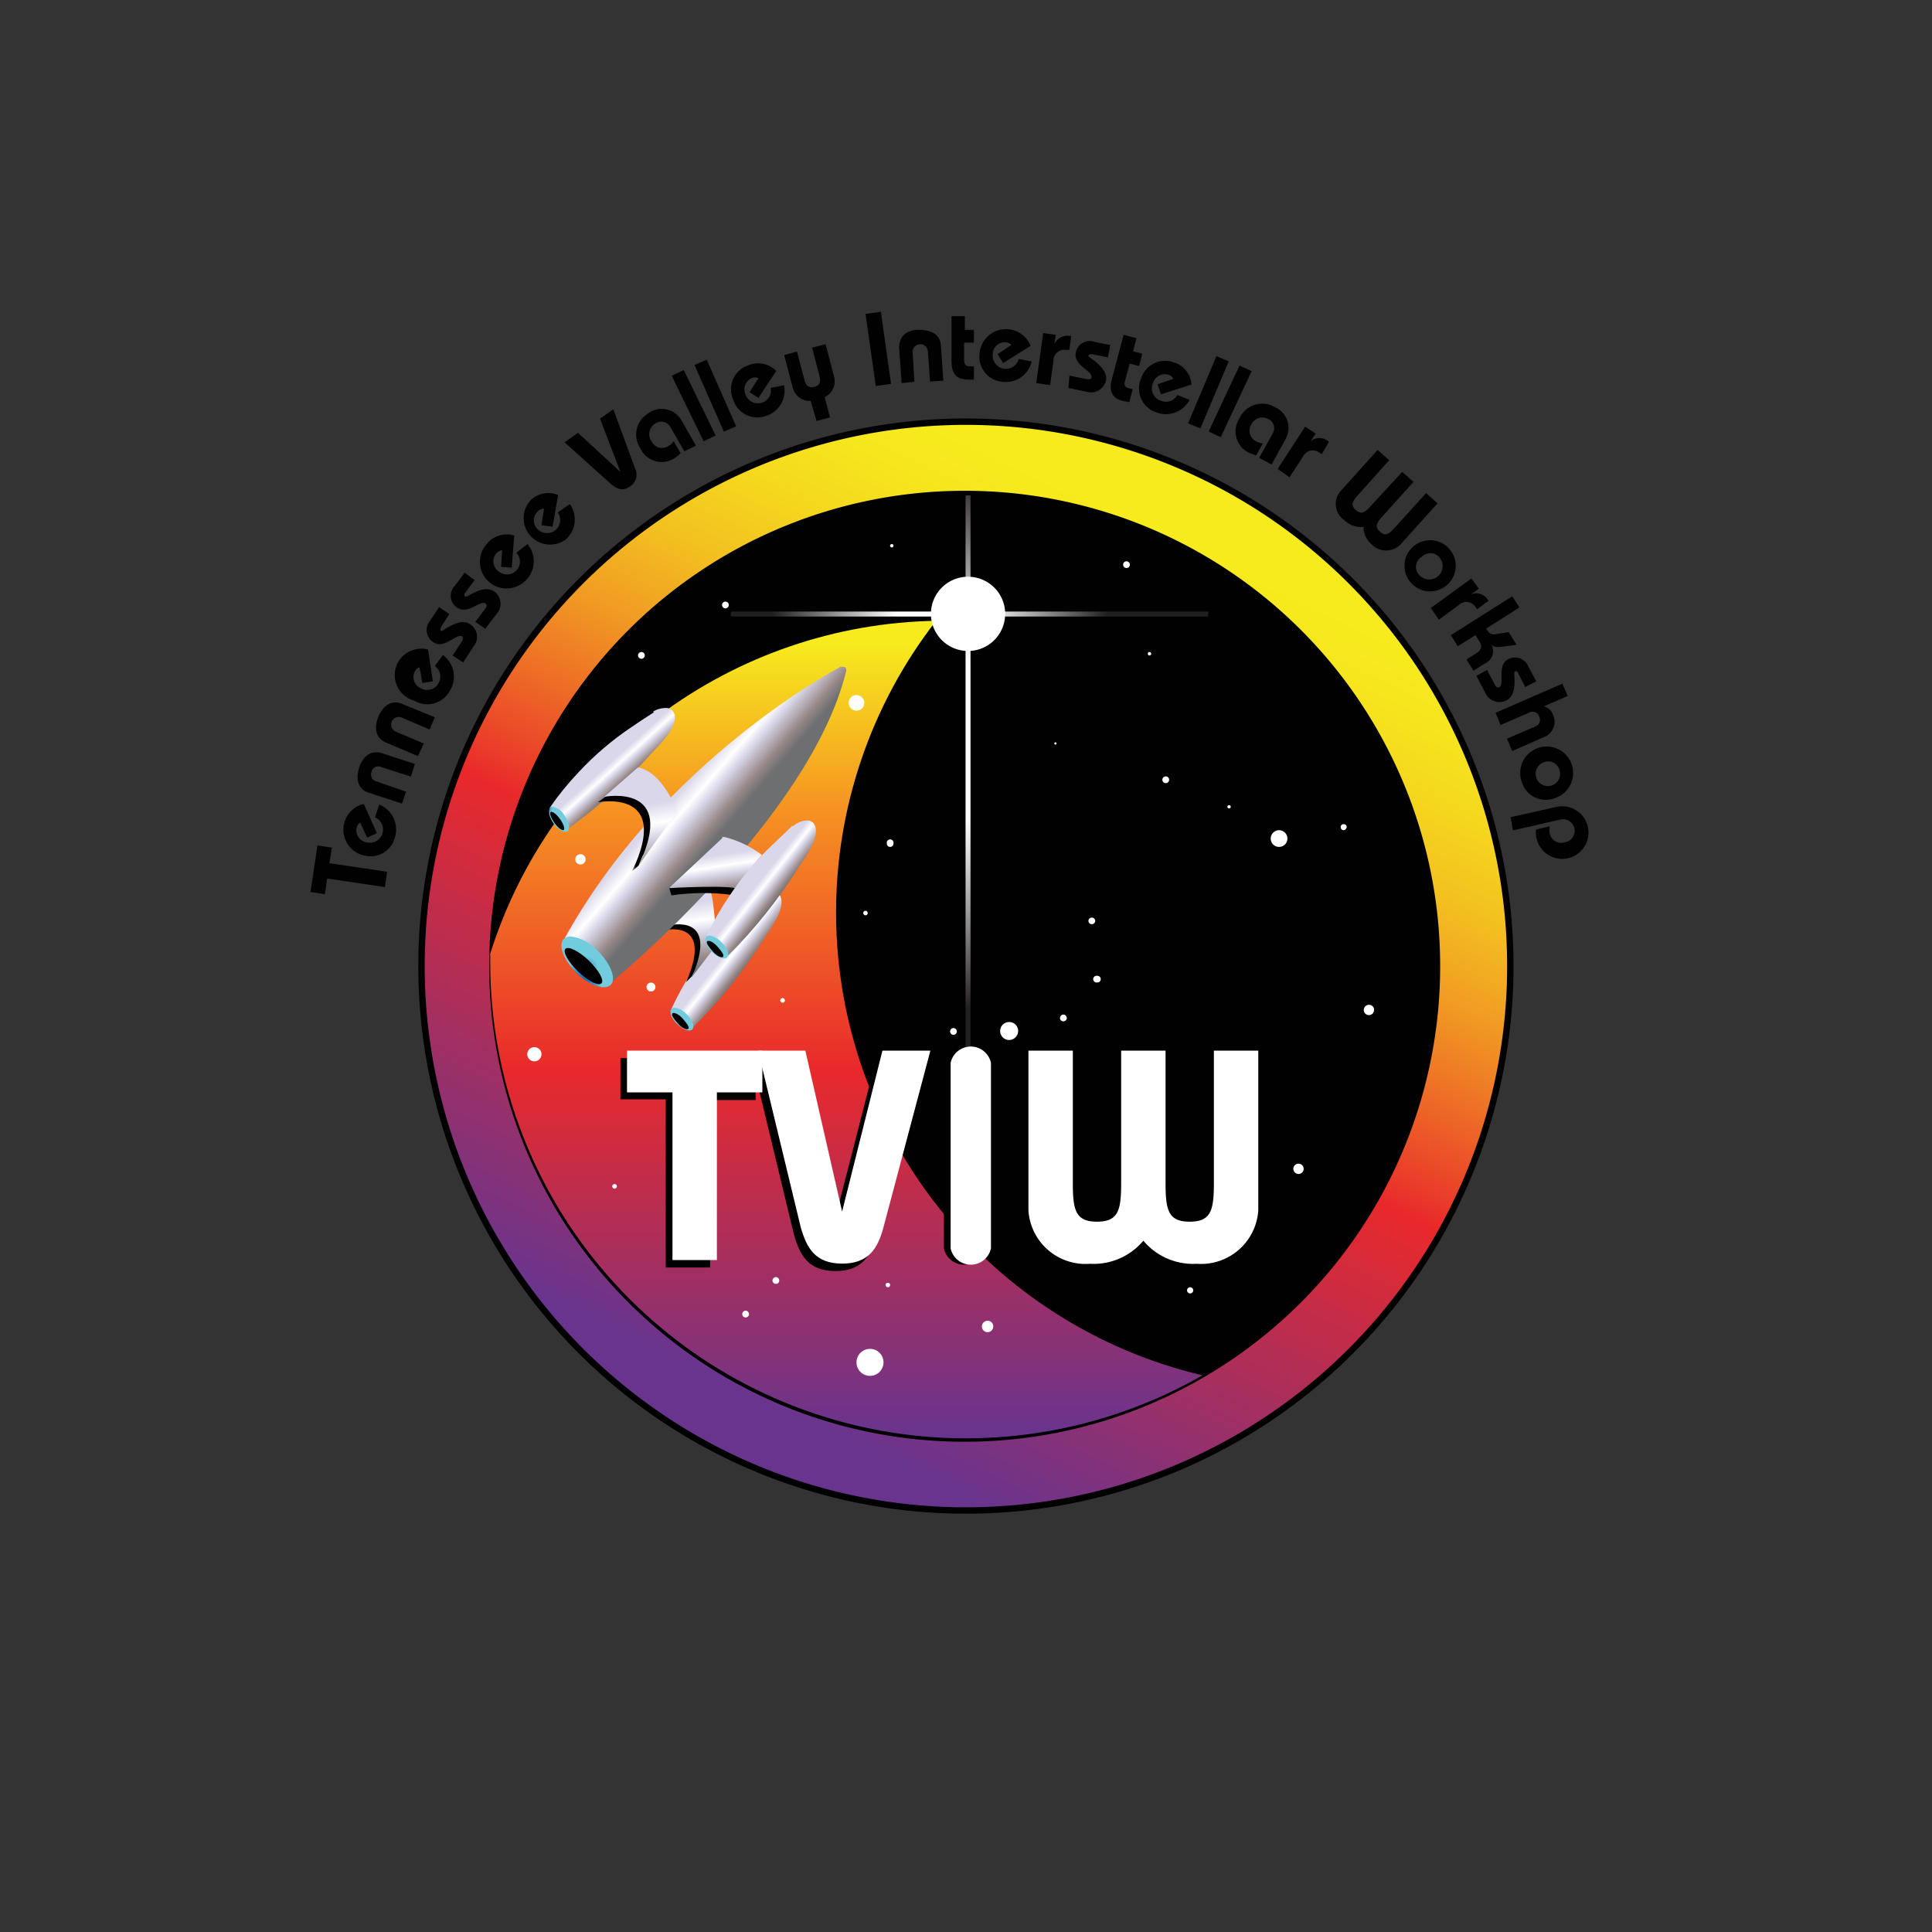 <?xml version="1.0" encoding="UTF-8"?> <svg xmlns="http://www.w3.org/2000/svg" xmlns:xlink="http://www.w3.org/1999/xlink" viewBox="0 0 108.77 108.77"><rect x="0" y="0" width="108.77" height="108.77" fill="#333333" stroke="none"/><clipPath id="a" transform="translate(17.48 17.57)"><path d="m10.27 36.77a26.45 26.45 0 1 1 26.45 26.45 26.45 26.45 0 0 1 -26.45-26.45m-4 0a30.65 30.65 0 1 0 30.64-30.6 30.64 30.64 0 0 0 -30.65 30.65"></path></clipPath><linearGradient id="b" gradientTransform="matrix(-154.4 0 0 154.4 -33838.57 -65199.7)" gradientUnits="userSpaceOnUse" x1="-219.58" x2="-219.22" y1="422.52" y2="422.52"><stop offset="0" stop-color="#f6ec1d"></stop><stop offset=".06" stop-color="#f6e71d"></stop><stop offset=".14" stop-color="#f5d81e"></stop><stop offset=".23" stop-color="#f3c020"></stop><stop offset=".32" stop-color="#f19d23"></stop><stop offset=".41" stop-color="#ee7126"></stop><stop offset=".51" stop-color="#ea3c2a"></stop><stop offset=".54" stop-color="#e9292b"></stop><stop offset="1" stop-color="#69348e"></stop></linearGradient><clipPath id="c" transform="translate(17.48 17.57)"><path d="m36.88 10.32h.28v52.79h-.28z"></path></clipPath><radialGradient id="d" cx="-219.66" cy="422.22" gradientTransform="matrix(24.01 0 0 -44.77 5325.61 18944.32)" gradientUnits="userSpaceOnUse" r=".36"><stop offset="0" stop-color="#fff"></stop><stop offset=".43" stop-color="#fff"></stop><stop offset="1" stop-color="#231f20"></stop></radialGradient><clipPath id="e" transform="translate(17.48 17.57)"><path d="m10.12 36.18v.46a26.78 26.78 0 0 0 40.1 23.22 26.77 26.77 0 0 1 -15-42.48 26.79 26.79 0 0 0 -25.12 18.8"></path></clipPath><linearGradient id="f" gradientTransform="matrix(0 122.13 122.13 0 -51587.77 26844.85)" gradientUnits="userSpaceOnUse" x1="-219.65" x2="-219.29" y1="422.64" y2="422.64"><stop offset="0" stop-color="#f6ec1d"></stop><stop offset=".21" stop-color="#f69322"></stop><stop offset=".54" stop-color="#e9292b"></stop><stop offset="1" stop-color="#69348e"></stop></linearGradient><clipPath id="g" transform="translate(17.48 17.57)"><path d="m23.67 16.86h26.87v.28h-26.87z"></path></clipPath><radialGradient id="h" cx="-220.94" cy="422.61" gradientTransform="matrix(0 -27.62 -26.21 0 11129.51 -6067.72)" gradientUnits="userSpaceOnUse" r=".36"><stop offset="0" stop-color="#fff"></stop><stop offset=".26" stop-color="#fff"></stop><stop offset="1" stop-color="#231f20"></stop></radialGradient><clipPath id="i" transform="translate(17.48 17.57)"><path d="m25.19 33-1.11 1a16.18 16.18 0 0 0 -2.51 3 15.55 15.55 0 0 0 -1.26 2.26 1.18 1.18 0 0 1 1.24 1 28.32 28.32 0 0 0 4-5c.34-.52 1.28-1.77.87-2.43a.45.45 0 0 0 -.41-.21 1.29 1.29 0 0 0 -.79.33"></path></clipPath><linearGradient id="j" gradientTransform="matrix(0 4.93 4.93 0 -2077.1 1102.89)" gradientUnits="userSpaceOnUse" x1="-216.46" x2="-216.1" y1="425.91" y2="425.91"><stop offset="0" stop-color="#d9d7e9"></stop><stop offset=".19" stop-color="#d9d7e9"></stop><stop offset=".4" stop-color="#fff"></stop><stop offset=".54" stop-color="#d9d7e9"></stop><stop offset=".84" stop-color="#968787"></stop><stop offset="1" stop-color="#6d6f71"></stop></linearGradient><clipPath id="k" transform="translate(17.48 17.57)"><path d="m20.32 39.23c-.14.17 0 .56.34.87s.7.44.84.28 0-.56-.34-.87a1.1 1.1 0 0 0 -.66-.35.21.21 0 0 0 -.18.07"></path></clipPath><radialGradient id="l" cx="-212.94" cy="443.38" gradientTransform="matrix(1.43 1.39 .8 -.97 -12.92 781.67)" gradientUnits="userSpaceOnUse" r=".36"><stop offset="0" stop-color="#231f20"></stop><stop offset=".51" stop-color="#1072ba"></stop><stop offset="1" stop-color="#71cddd"></stop></radialGradient><clipPath id="m" transform="translate(17.48 17.57)"><path d="m20.49 39.34c-.06.08.09.34.33.58s.51.36.58.28-.08-.35-.33-.58a1 1 0 0 0 -.51-.31.09.09 0 0 0 -.07 0"></path></clipPath><radialGradient id="n" cx="-209.07" cy="435.93" gradientTransform="matrix(.9 .85 1.22 -1.5 -306.26 888.98)" r=".36" xlink:href="#l"></radialGradient><clipPath id="o" transform="translate(17.48 17.57)"><path d="m20.37 39.49.87.84.03.01.13-.14-.9-.86z"></path></clipPath><radialGradient id="p" cx="-208.75" cy="436.02" gradientTransform="matrix(.88 .84 1.2 -1.48 -302.01 877.54)" r=".36" xlink:href="#l"></radialGradient><clipPath id="q" transform="translate(17.48 17.57)"><path d="m20.19 34.53s2.87-.74 1.28 2.91l1.39-1.81s-.14-3-.41-3.13z"></path></clipPath><linearGradient id="r" gradientTransform="matrix(0 13.06 13.06 0 -5521.79 2898.19)" x1="-219.44" x2="-219.07" xlink:href="#j" y1="424.52" y2="424.52"></linearGradient><clipPath id="s" transform="translate(17.48 17.57)"><path d="m29.79 20s-10 5.21-15.56 15.4a2.75 2.75 0 0 1 2.77 2.28s11.11-9.12 13.15-17.44c0 0 .09-.27-.19-.27a.54.54 0 0 0 -.19 0"></path></clipPath><linearGradient id="t" gradientTransform="matrix(0 11.17 11.17 0 -4703.12 2454.13)" x1="-217.4" x2="-217.04" xlink:href="#j" y1="423.17" y2="423.17"></linearGradient><clipPath id="u" transform="translate(17.48 17.57)"><path d="m14.26 35.29c-.34.35 0 1.2.71 1.91s1.59 1 1.93.68 0-1.2-.72-1.91a2.5 2.5 0 0 0 -1.53-.82.55.55 0 0 0 -.39.14"></path></clipPath><radialGradient id="v" cx="-215.04" cy="432.8" gradientTransform="matrix(0 4.49 2.82 0 -1206.11 1002.89)" r=".36" xlink:href="#l"></radialGradient><clipPath id="w" transform="translate(17.48 17.57)"><path d="m14.65 35.54c-.16.17.16.74.72 1.28s1.14.83 1.31.66-.16-.75-.71-1.28a2.29 2.29 0 0 0 -1.18-.71.17.17 0 0 0 -.14 0"></path></clipPath><radialGradient id="x" cx="-212.02" cy="429.19" gradientTransform="matrix(0 2.79 4.34 0 -1848.3 628.26)" r=".36" xlink:href="#l"></radialGradient><clipPath id="y" transform="translate(17.48 17.57)"><path d="m14.35 35.85 1.95 1.89.08.05.3-.31-2.03-1.94z"></path></clipPath><radialGradient id="z" cx="-211.76" cy="429.18" gradientTransform="matrix(0 2.75 4.28 0 -1823.07 619.66)" r=".36" xlink:href="#l"></radialGradient><clipPath id="A" transform="translate(17.48 17.57)"><path d="m23.18 29.62-3 2.81s3.59-.2 3.88.06a9.89 9.89 0 0 1 1.35-1.93 5.85 5.85 0 0 0 -2.07-1 .47.47 0 0 0 -.17 0"></path></clipPath><linearGradient id="B" gradientTransform="matrix(0 8.22 8.22 0 -3473.88 1827.32)" x1="-218.65" x2="-218.28" xlink:href="#j" y1="425.27" y2="425.27"></linearGradient><clipPath id="C" transform="translate(17.48 17.57)"><path d="m27.15 28.9-1.15 1.1a16.13 16.13 0 0 0 -2.5 3 15.55 15.55 0 0 0 -1.26 2.26 1.18 1.18 0 0 1 1.24 1 27.81 27.81 0 0 0 4-5c.34-.52 1.29-1.77.88-2.43a.47.47 0 0 0 -.41-.21 1.29 1.29 0 0 0 -.79.33"></path></clipPath><linearGradient id="D" gradientTransform="matrix(0 4.93 4.93 0 -2067.55 1097.66)" x1="-216.23" x2="-215.87" xlink:href="#j" y1="424.39" y2="424.39"></linearGradient><clipPath id="E" transform="translate(17.48 17.57)"><path d="m22.28 35.18c-.14.16 0 .55.34.86s.7.44.84.28 0-.55-.35-.87a1.08 1.08 0 0 0 -.65-.35.22.22 0 0 0 -.18.08"></path></clipPath><radialGradient id="F" cx="-211.94" cy="437.24" gradientTransform="matrix(1.43 1.39 .8 -.97 -7.44 770.51)" r=".36" xlink:href="#l"></radialGradient><clipPath id="G" transform="translate(17.48 17.57)"><path d="m22.45 35.28c-.06.08.08.34.33.58s.51.36.57.28-.08-.34-.33-.58a1 1 0 0 0 -.5-.31.09.09 0 0 0 -.07 0"></path></clipPath><radialGradient id="H" cx="-206.87" cy="432.02" gradientTransform="matrix(.9 .85 1.22 -1.5 -301.61 877.5)" r=".36" xlink:href="#l"></radialGradient><clipPath id="I" transform="translate(17.48 17.57)"><path d="m22.33 35.43.87.84.03.02.12-.15-.9-.86z"></path></clipPath><radialGradient id="J" cx="-207.3" cy="432" gradientTransform="matrix(.89 .84 1.2 -1.48 -296.61 866.59)" r=".36" xlink:href="#l"></radialGradient><clipPath id="K" transform="translate(17.48 17.57)"><path d="m19.35 22.52c-.43.27-.85.56-1.27.84a16.87 16.87 0 0 0 -3 2.56 16.48 16.48 0 0 0 -1.62 2 1.19 1.19 0 0 1 1 1.19 28.38 28.38 0 0 0 4.75-4.28c.42-.46 1.56-1.53 1.26-2.25a.49.49 0 0 0 -.51-.29 1.34 1.34 0 0 0 -.69.21"></path></clipPath><linearGradient id="L" gradientTransform="matrix(0 4.93 4.93 0 -2081.82 1073.61)" x1="-212.72" x2="-212.35" xlink:href="#j" y1="425.57" y2="425.57"></linearGradient><clipPath id="M" transform="translate(17.48 17.57)"><path d="m13.51 27.89c-.16.14-.08.55.19.92s.62.54.78.41.07-.55-.2-.92a1 1 0 0 0 -.64-.45.18.18 0 0 0 -.13 0"></path></clipPath><radialGradient id="N" cx="-203.59" cy="442.96" gradientTransform="matrix(1.18 1.61 .95 -.82 -150.03 736.31)" r=".36" xlink:href="#l"></radialGradient><clipPath id="O" transform="translate(17.48 17.57)"><path d="m13.66 28c-.08.06 0 .35.23.62s.44.44.52.37 0-.35-.23-.62-.37-.39-.47-.39 0 0-.05 0"></path></clipPath><radialGradient id="P" cx="-193.68" cy="435.67" gradientTransform="matrix(.74 .99 1.45 -1.28 -457.8 793.66)" r=".36" xlink:href="#l"></radialGradient><clipPath id="Q" transform="translate(17.48 17.57)"><path d="m13.52 28.15.71.97.03.03.15-.13-.75-1z"></path></clipPath><radialGradient id="R" cx="-193.09" cy="436.22" gradientTransform="matrix(.73 .98 1.43 -1.26 -452.61 783.93)" r=".36" xlink:href="#l"></radialGradient><clipPath id="S" transform="translate(17.48 17.57)"><path d="m16.54 27.29s4.17-.82 1.93 3.88c0 0 1.94-2.77 2.19-3 0 0-.76-2.24-2.22-2.54z"></path></clipPath><linearGradient id="T" gradientTransform="matrix(0 15.02 15.02 0 -6358.54 3309.69)" x1="-218.57" x2="-218.21" xlink:href="#j" y1="424.44" y2="424.44"></linearGradient><g clip-path="url(#a)"><path d="m-3.92-4.01h81.65v81.65h-81.65z" fill="url(#b)" transform="matrix(.429 -.903 .903 .429 5.3 71.94)"></path></g><path d="m36.91 6.17a30.65 30.65 0 1 0 30.64 30.65 30.65 30.65 0 0 0 -30.64-30.65zm-.19 57.05a26.45 26.45 0 1 1 26.45-26.45 26.45 26.45 0 0 1 -26.45 26.45z" fill="none" stroke="#010101" stroke-width=".36" transform="translate(17.48 17.57)"></path><path d="m63.6 36.83a26.77 26.77 0 1 1 -26.77-26.77 26.76 26.76 0 0 1 26.77 26.77" fill="#010101" transform="translate(17.48 17.57)"></path><g clip-path="url(#c)"><path d="m54.36 27.89h.28v52.79h-.28z" fill="url(#d)"></path></g><g clip-path="url(#e)"><path d="m9.86 17.15h40.63v46.49h-40.63z" fill="url(#f)" transform="matrix(1 -.01 .01 1 17.02 17.92)"></path></g><path d="m20 44.32h-2.55v-2.32h7.61v2.36h-2.56v9.43h-2.5z" fill="#010101" transform="translate(17.48 17.57)"></path><path d="m27.48 42 2.07 9 2.31-9h2.66l-2.63 9.9c-.32 1.23-.84 2.09-2.34 2.09s-2-.86-2.34-2.09l-2.39-9.9z" fill="#010101" transform="translate(17.48 17.57)"></path><path d="m47.76 42v7.47c0 1.52.16 2.16 1.36 2.16s1.36-.64 1.36-2.16v-7.47h2.52v9a3.23 3.23 0 0 1 -3.47 3 3.65 3.65 0 0 1 -3-1.3 3.65 3.65 0 0 1 -3 1.3 3.23 3.23 0 0 1 -3.47-3v-9h2.5v7.47c0 1.52.16 2.16 1.36 2.16s1.36-.64 1.36-2.16v-7.47z" fill="#010101" transform="translate(17.48 17.57)"></path><path d="m37.93 52.71a1.16 1.16 0 0 1 -2.27 0v-10.44a1.16 1.16 0 0 1 2.27 0z" fill="#010101" transform="translate(17.48 17.57)"></path><g fill="#fff"><path d="m37.86 61.5h-2.56v-2.35h7.62v2.35h-2.56v9.44h-2.5z"></path><g transform="translate(17.48 17.57)"><path d="m27.86 41.58 2.07 9.06 2.27-9.06h2.7l-2.63 9.9c-.32 1.23-.84 2.09-2.34 2.09s-2-.86-2.34-2.09l-2.39-9.9z"></path><path d="m48.14 41.58v7.47c0 1.52.16 2.16 1.36 2.16s1.36-.64 1.36-2.16v-7.47h2.5v9a3.23 3.23 0 0 1 -3.47 3 3.65 3.65 0 0 1 -3-1.3 3.65 3.65 0 0 1 -3 1.3 3.22 3.22 0 0 1 -3.47-3v-9h2.5v7.47c0 1.52.16 2.16 1.36 2.16s1.36-.64 1.36-2.16v-7.47z"></path><path d="m48.34 26.33a.19.19 0 0 1 -.38 0 .19.19 0 1 1 .38 0"></path><path d="m55 29.64a.47.47 0 1 1 -.47-.47.47.47 0 0 1 .47.47"></path><path d="m44.18 34.28a.19.19 0 0 1 -.19.18.18.18 0 0 1 -.19-.18.18.18 0 0 1 .19-.19.19.19 0 0 1 .19.19"></path><path d="m23.55 16.49a.19.19 0 0 1 -.19.19.19.19 0 0 1 0-.38.19.19 0 0 1 .19.19"></path><path d="m21.09 31.44a.19.19 0 0 1 -.19.19.2.2 0 0 1 -.19-.19.19.19 0 0 1 .19-.19.18.18 0 0 1 .19.19"></path><path d="m32.26 59.13a.76.76 0 1 1 -.76-.76.76.76 0 0 1 .76.76"></path><path d="m39.84 40.47a.51.51 0 0 1 -.51.51.5.5 0 0 1 -.5-.51.5.5 0 0 1 .5-.5.5.5 0 0 1 .51.5"></path><path d="m26.39 54.52a.18.18 0 0 1 -.19.19.19.19 0 0 1 -.19-.19.2.2 0 0 1 .19-.19.19.19 0 0 1 .19.19"></path><path d="m59.88 39.29a.29.29 0 1 1 -.28-.29.28.28 0 0 1 .28.28"></path><path d="m55.91 48.18a.29.29 0 1 1 -.57 0 .29.29 0 0 1 .57 0"></path><path d="m32.82 29.92a.18.18 0 0 1 -.19.19.18.18 0 0 1 -.18-.19.19.19 0 1 1 .37 0"></path><path d="m24.69 56.41a.19.19 0 0 1 -.19.19.18.18 0 0 1 -.19-.19.19.19 0 0 1 .19-.19.2.2 0 0 1 .19.19"></path><path d="m18.82 19.33a.19.19 0 0 1 -.19.19.2.2 0 0 1 -.19-.19.19.19 0 0 1 .19-.19.18.18 0 0 1 .19.19"></path><path d="m26.71 38.75a.13.13 0 1 1 -.26 0 .13.13 0 0 1 .26 0"></path><path d="m32.63 54.77a.12.12 0 0 1 -.12.13.13.13 0 0 1 -.13-.13.12.12 0 0 1 .13-.12.12.12 0 0 1 .12.12"></path><path d="m44.49 37.56a.18.18 0 0 1 -.19.18.19.19 0 1 1 0-.37.18.18 0 0 1 .19.19"></path><path d="m17.25 49.22a.13.13 0 0 1 -.26 0 .13.13 0 0 1 .26 0"></path><path d="m38.44 57.11a.32.32 0 1 1 -.32-.32.31.31 0 0 1 .32.32"></path><path d="m42.58 39.74a.19.19 0 0 1 -.19.19.18.18 0 0 1 -.19-.19.19.19 0 0 1 .19-.19.2.2 0 0 1 .19.19"></path><path d="m36.39 40.5a.19.19 0 1 1 -.18-.19.19.19 0 0 1 .18.19"></path><path d="m31.37 33.83a.12.12 0 0 1 -.12.13.13.13 0 0 1 -.13-.13.12.12 0 0 1 .13-.12.12.12 0 0 1 .12.12"></path><path d="m46.13 14.22a.19.19 0 0 1 -.19.19.19.19 0 1 1 0-.38.19.19 0 0 1 .19.19"></path><path d="m24.14 26.23a.3.3 0 1 1 -.3-.29.29.29 0 0 1 .3.29"></path><path d="m16.43 36.66a.5.5 0 0 1 -.51.5.5.5 0 0 1 -.5-.5.5.5 0 0 1 .5-.51.51.51 0 0 1 .51.51"></path><path d="m15.49 30.81a.29.29 0 1 1 -.58 0 .29.29 0 0 1 .58 0"></path><path d="m13 41.72a.4.4 0 1 1 -.79 0 .4.4 0 0 1 .79 0"></path><path d="m31.18 22a.44.44 0 0 1 -.44.44.44.44 0 1 1 0-.88.44.44 0 0 1 .44.44"></path><path d="m19.42 38a.25.25 0 1 1 -.25-.25.25.25 0 0 1 .25.25"></path><path d="m51.81 27.85a.09.09 0 0 1 -.1.09.09.09 0 1 1 0-.18.09.09 0 0 1 .1.09"></path><path d="m58.33 29a.18.18 0 0 1 -.17.17.17.17 0 0 1 -.16-.17.16.16 0 0 1 .17-.17.17.17 0 0 1 .17.17"></path><path d="m47.33 19.23a.09.09 0 0 1 -.09.1.09.09 0 0 1 -.1-.1.09.09 0 0 1 .1-.09.09.09 0 0 1 .09.09"></path><path d="m32.82 13.15a.09.09 0 0 1 -.09.1.1.1 0 0 1 -.1-.1.1.1 0 0 1 .1-.09.09.09 0 0 1 .09.09"></path><path d="m42 24.29a.06.06 0 0 1 -.06.06.06.06 0 0 1 -.06-.06s0-.07.06-.07a.07.07 0 0 1 .06.07"></path><path d="m49.7 55.08a.18.18 0 0 1 -.17.17.18.18 0 0 1 -.18-.17.18.18 0 0 1 .18-.18.18.18 0 0 1 .17.18"></path></g></g><g clip-path="url(#g)"><path d="m41.15 34.43h26.87v.28h-26.87z" fill="url(#h)"></path></g><path d="m39.11 17a2.09 2.09 0 1 1 -2.11-2.1 2.09 2.09 0 0 1 2.11 2.1" fill="#fff" transform="translate(17.48 17.57)"></path><g fill="#010101"><path d="m18.42 49.46-.13.88-.81-.12.39-2.62.81.12-.13.88 3.24.48-.12.86z"></path><path d="m3.87 27.73a1.5 1.5 0 0 1 .9 1.78 1.42 1.42 0 0 1 -1.77 1.08 1.49 1.49 0 0 1 0-2.9l.74 1.65-.55.25-.39-.85a.48.48 0 0 0 -.21.33.69.69 0 0 0 .58.79.75.75 0 0 0 .89-.54.73.73 0 0 0 -.43-.87z" transform="translate(17.48 17.57)"></path><path d="m5.15 27.67-1.87-.61c-.59-.19-.75-.75-.54-1.41s.68-1 1.27-.82l1.87.61-.23.71-1.65-.53a.39.39 0 0 0 -.56.26.4.4 0 0 0 .3.55l1.64.57z" transform="translate(17.48 17.57)"></path><path d="m6.05 25-1.81-.77c-.57-.25-.68-.82-.41-1.46s.76-.95 1.33-.71l1.84.75-.29.69-1.57-.67a.43.43 0 1 0 -.34.79l1.58.67z" transform="translate(17.48 17.57)"></path><path d="m7.45 19.31a1.49 1.49 0 0 1 .4 2 1.43 1.43 0 0 1 -2 .57 1.49 1.49 0 0 1 .77-2.88l.27 1.79-.59.09-.16-.88a.44.44 0 0 0 -.28.26.69.69 0 0 0 .35.92.73.73 0 0 0 1-.29.72.72 0 0 0 -.21-.96z" transform="translate(17.48 17.57)"></path><path d="m8 19.34.53-.81c.08-.12.06-.22 0-.27-.3-.19-1 .73-1.59.34a.81.81 0 0 1 -.2-1.23l.5-.76.58.39-.47.72c0 .08-.09.17 0 .23s1-.79 1.62-.39a.85.85 0 0 1 .2 1.28l-.57.88z" transform="translate(17.48 17.57)"></path><path d="m9.28 17.44.58-.77c.08-.11.07-.21 0-.26-.29-.22-1 .65-1.61.23a.8.8 0 0 1 -.11-1.24l.54-.73.56.42-.52.7c-.06.07-.1.16 0 .23s1-.73 1.64-.28a.85.85 0 0 1 .11 1.26l-.63.83z" transform="translate(17.48 17.57)"></path><path d="m12.22 13.06a1.51 1.51 0 0 1 -.06 2 1.5 1.5 0 0 1 -2.24-2 1.44 1.44 0 0 1 1.55-.48l-.14 1.81-.6-.05.06-.93a.5.5 0 0 0 -.34.19.69.69 0 0 0 .14 1 .74.74 0 0 0 1-.05.72.72 0 0 0 0-1z" transform="translate(17.48 17.57)"></path><path d="m14.6 10.81a1.49 1.49 0 0 1 -.24 2 1.49 1.49 0 0 1 -2-2.18 1.42 1.42 0 0 1 1.58-.33l-.31 1.78-.63-.08.15-.93a.47.47 0 0 0 -.36.16.69.69 0 0 0 0 1 .76.76 0 0 0 1 .05.74.74 0 0 0 .13-1z" transform="translate(17.48 17.57)"></path><path d="m15.06 6.8 2.39 2.2-1.15-3 .75-.53 1.23 3.35a.78.78 0 0 1 -.28.99c-.42.3-.74.15-1.08-.13l-2.62-2.35z" transform="translate(17.48 17.57)"></path><path d="m21.05 7.84-.8-1.39a.59.59 0 0 0 -.86-.16.69.69 0 0 0 -.18 1 .65.65 0 0 0 .91.27.94.94 0 0 0 .33-.29l.39.68a2.49 2.49 0 0 1 -.38.3 1.33 1.33 0 0 1 -1.88-.56 1.4 1.4 0 0 1 .45-2 1.28 1.28 0 0 1 1.86.41l.81 1.42z" transform="translate(17.48 17.57)"></path><path d="m21.2 3.22h.75v4.1h-.75z" transform="matrix(.899 -.438 .438 .899 17.35 27.55)"></path><path d="m22.42 2.65h.75v4.1h-.75z" transform="matrix(.915 -.403 .403 .915 17.52 27.16)"></path><path d="m26.66 4.12a1.49 1.49 0 0 1 -1 1.72 1.42 1.42 0 0 1 -1.86-.91 1.42 1.42 0 0 1 .84-1.93 1.41 1.41 0 0 1 1.58.32l-1 1.51-.5-.32.5-.79a.48.48 0 0 0 -.39 0 .7.7 0 0 0 -.34.92.74.74 0 0 0 .93.46.73.73 0 0 0 .49-.83z" transform="translate(17.48 17.57)"></path><path d="m27.39 2.22.42 1.61c.08.31.25.46.56.38s.37-.29.29-.6l-.42-1.61.76-.19.46 1.76a1 1 0 0 1 -.51 1.22l.3 1.14-.76.2-.33-1.13a1 1 0 0 1 -.67-.21 1.1 1.1 0 0 1 -.36-.61l-.46-1.76z" transform="translate(17.48 17.57)"></path><path d="m31.54.04h.87v4.1h-.87z" transform="matrix(.99 -.14 .14 .99 17.5 22.05)"></path><path d="m33.28 4-.14-2c0-.62.41-1 1.1-1s1.2.24 1.25.86l.14 2-.75.05-.12-1.7a.43.43 0 1 0 -.86.06l.1 1.65z" transform="translate(17.48 17.57)"></path><path d="m37.35 1v.72h-.55v1.01c0 .21.11.32.26.32h.29v.75h-.35c-.69 0-.9-.41-.91-1v-2.57h.75v.77z" transform="translate(17.48 17.57)"></path><path d="m40.6 2.78a1.49 1.49 0 0 1 -1.6 1.15 1.42 1.42 0 0 1 -1.33-1.6 1.49 1.49 0 0 1 2.87-.43l-1.54.97-.32-.5.78-.52a.48.48 0 0 0 -.36-.15.68.68 0 0 0 -.69.69.74.74 0 0 0 .66.8.74.74 0 0 0 .8-.55z" transform="translate(17.48 17.57)"></path><path d="m40.86 4 .39-2.82.71.1-.08.53a.78.78 0 0 1 .8-.47h.15l-.11.79h-.18a.61.61 0 0 0 -.71.6l-.19 1.38z" transform="translate(17.48 17.57)"></path><path d="m42.73 3.58 1 .2c.14 0 .22 0 .24-.11.07-.35-1-.66-.89-1.36a.8.8 0 0 1 1.07-.63l.88.18-.14.69-.89-.18c-.09 0-.18 0-.21.09s1.11.63 1 1.37a.87.87 0 0 1 -1.12.65l-1-.21z" transform="translate(17.48 17.57)"></path><path d="m46.83 2.34-.18.7-.53-.14-.27 1c-.05.2 0 .33.17.37l.27.07-.19.73-.38-.07c-.67-.18-.76-.63-.6-1.24l.66-2.48.72.19-.19.74z" transform="translate(17.48 17.57)"></path><path d="m49.49 4.94a1.5 1.5 0 0 1 -1.86.71 1.41 1.41 0 0 1 -.88-1.88 1.42 1.42 0 0 1 1.85-.94 1.4 1.4 0 0 1 1 1.25l-1.72.55-.19-.57.89-.3a.46.46 0 0 0 -.31-.24.69.69 0 0 0 -.84.49.73.73 0 0 0 .47.99.72.72 0 0 0 .9-.33z" transform="translate(17.48 17.57)"></path><path d="m48.5 4.13h4.1v.75h-4.1z" transform="matrix(.389 -.921 .921 .389 44.22 66.89)"></path><path d="m49.73 4.67h4.1v.75h-4.1z" transform="matrix(.424 -.906 .906 .424 42.73 67.37)"></path><path d="m53.41 8.21.78-1.41a.57.57 0 0 0 -.31-.8.69.69 0 0 0 -.92.34.66.66 0 0 0 .25.92 1 1 0 0 0 .41.13l-.38.68a3 3 0 0 1 -.45-.17 1.34 1.34 0 0 1 -.5-1.9 1.41 1.41 0 0 1 2-.65 1.27 1.27 0 0 1 .61 1.79l-.79 1.44z" transform="translate(17.48 17.57)"></path><path d="m54.45 8.83 1.55-2.38.59.39-.3.45a.76.76 0 0 1 .92-.08l.13.08-.4.71-.16-.1a.61.61 0 0 0 -.9.23l-.76 1.17z" transform="translate(17.48 17.57)"></path><path d="m62.1 9.56-1.74 1.93c-.35.39-.46.59-.15.87s.5.15.85-.24l1.75-1.93.64.58-2.09 2.32a1.13 1.13 0 0 1 -1.6 0 1.26 1.26 0 0 1 -.47-1 1.31 1.31 0 0 1 -1.08-.37 1.11 1.11 0 0 1 -.21-1.65l2.08-2.31.65.58-1.73 1.93c-.35.39-.46.59-.15.87s.5.16.86-.24l1.75-1.9z" transform="translate(17.48 17.57)"></path><path d="m63.93 15.41a1.44 1.44 0 1 1 .19-2.07 1.43 1.43 0 0 1 -.19 2.07m-1.4-1.61a.66.66 0 0 0 -.11 1 .75.75 0 0 0 1.13-1 .67.67 0 0 0 -1 0" transform="translate(17.48 17.57)"></path><path d="m63.07 16.66 2.29-1.66.42.57-.44.32a.77.77 0 0 1 .89.23l.09.13-.64.48-.11-.15a.61.61 0 0 0 -.92-.09l-1.12.83z" transform="translate(17.48 17.57)"></path><path d="m64.2 18.19 3.46-2.19.4.63-1.87 1.19.12.18a.42.42 0 0 0 .43.13l.72-.11.44.71-.71.1c-.41.05-.55.05-.71-.12a.77.77 0 0 1 -.39 1.09l-.61.39-.4-.63.55-.35c.32-.2.34-.41.19-.65l-.23-.37-1 .62z" transform="translate(17.48 17.57)"></path><path d="m66.24 20.15.45.85c.07.13.17.16.24.12.32-.17-.15-1.22.48-1.56a.81.81 0 0 1 1.17.43l.43.8-.62.32-.39-.76c0-.08-.1-.16-.2-.11s.21 1.26-.45 1.61a.87.87 0 0 1 -1.22-.44l-.49-.93z" transform="translate(17.48 17.57)"></path><path d="m66.72 22.56 3.76-1.64.3.69-1.35.59a.69.69 0 0 1 .52.47.92.92 0 0 1 -.49 1.25l-1.8.79-.3-.69 1.57-.68a.4.4 0 0 0 .24-.58.39.39 0 0 0 -.58-.2l-1.59.69z" transform="translate(17.48 17.57)"></path><path d="m70.07 27.36a1.41 1.41 0 0 1 -1.87-.89 1.49 1.49 0 1 1 1.87.89m-.67-2a.69.69 0 1 0 .92.42.66.66 0 0 0 -.92-.42" transform="translate(17.48 17.57)"></path><path d="m67.57 28.44 2.62-.59a1.48 1.48 0 1 1 -1.19 1.28l.77-.18a1 1 0 0 0 0 .42.66.66 0 0 0 .84.48.65.65 0 0 0 .55-.78.66.66 0 0 0 -.84-.49l-2.62.6z" transform="translate(17.48 17.57)"></path></g><path d="m38.31 52.71a1.16 1.16 0 0 1 -2.27 0v-10.44a1.16 1.16 0 0 1 2.27 0z" fill="#fff" transform="translate(17.48 17.57)"></path><g clip-path="url(#i)"><path d="m18.54 31.54h10.03v9.84h-10.03z" fill="url(#j)" transform="matrix(.621 -.784 .784 .621 -2.17 49.84)"></path></g><g clip-path="url(#k)"><path d="m38.31 55.95 1.44 1.4-1.28 1.54-1.44-1.4z" fill="url(#l)"></path></g><g clip-path="url(#m)"><path d="m38.36 56.33 1.03.97-.9 1.1-1.03-.97z" fill="url(#n)"></path></g><g clip-path="url(#o)"><path d="m38.3 56.36 1.04.99-.91 1.11-1.04-.98z" fill="url(#p)"></path></g><path d="m21.28 40.34c-.07.09-.33 0-.58-.27s-.39-.5-.33-.58.33 0 .58.28.39.49.33.57" fill="#010101" transform="translate(17.48 17.57)"></path><path d="m22.55 35.94s-.15-3-.42-3.13l-2.26 2s2.88-.74 1.28 2.91l.32-.32.13-.26z" fill="#010101" transform="translate(17.48 17.57)"></path><g clip-path="url(#q)"><path d="m19.82 32.3h3.61v5.34h-3.61z" fill="url(#r)" transform="matrix(.988 -.157 .157 .988 12.27 21.39)"></path></g><g clip-path="url(#s)"><path d="m10.3 16.97h23.88v23.71h-23.88z" fill="url(#t)" transform="matrix(.654 -.756 .756 .654 3.37 44.37)"></path></g><g clip-path="url(#u)"><path d="m13.32 34.43h4.51v4.51h-4.51z" fill="url(#v)" transform="matrix(.7 -.714 .714 .7 -4.05 39.72)"></path></g><g clip-path="url(#w)"><path d="m14.07 34.97h3.19v3.2h-3.19z" fill="url(#x)" transform="matrix(.692 -.722 .722 .692 -4.09 40.13)"></path></g><g clip-path="url(#y)"><path d="m13.9 35.04h3.24v3.24h-3.24z" fill="url(#z)" transform="matrix(.692 -.722 .722 .692 -4.2 40.05)"></path></g><path d="m16.38 37.79c-.17.17-.75-.12-1.31-.66s-.88-1.11-.72-1.28.76.12 1.32.66.88 1.11.71 1.28" fill="#010101" transform="translate(17.48 17.57)"></path><path d="m24.07 32.49-.15.35a12.43 12.43 0 0 0 -3.6 0l-.13-.45s3.53-.46 3.88.06" fill="#010101" transform="translate(17.48 17.57)"></path><g clip-path="url(#A)"><path d="m19.99 29.2h5.62v3.68h-5.62z" fill="url(#B)" transform="matrix(.988 -.157 .157 .988 12.9 21.53)"></path></g><g clip-path="url(#C)"><path d="m20.5 27.48h10.03v9.84h-10.03z" fill="url(#D)" transform="matrix(.621 -.784 .784 .621 1.76 49.84)"></path></g><g clip-path="url(#E)"><path d="m40.27 51.9 1.43 1.39-1.28 1.54-1.43-1.39z" fill="url(#F)"></path></g><g clip-path="url(#G)"><path d="m40.32 52.27 1.02.98-.89 1.09-1.03-.97z" fill="url(#H)"></path></g><g clip-path="url(#I)"><path d="m40.26 52.3 1.04.99-.91 1.12-1.04-.99z" fill="url(#J)"></path></g><path d="m23.23 36.29c-.06.08-.32 0-.57-.28s-.4-.5-.33-.58.32 0 .57.28.4.49.33.58" fill="#010101" transform="translate(17.48 17.57)"></path><g clip-path="url(#K)"><path d="m12.15 20.72h10.03v10h-10.03z" fill="url(#L)" transform="matrix(.743 -.67 .67 .743 4.67 35.69)"></path></g><g clip-path="url(#M)"><path d="m31.62 44.74 1.18 1.6-1.47 1.27-1.18-1.61z" fill="url(#N)"></path></g><g clip-path="url(#O)"><path d="m31.61 45.1.85 1.13-1.04.91-.85-1.13z" fill="url(#P)"></path></g><g clip-path="url(#Q)"><path d="m31.53 45.12.87 1.15-1.05.92-.86-1.15z" fill="url(#R)"></path></g><path d="m14.26 29.15c-.08.07-.31-.1-.51-.37s-.31-.56-.23-.63.31.1.51.37.31.56.23.63" fill="#010101" transform="translate(17.48 17.57)"></path><path d="m20.3 28.5s-1.92-2.5-2.17-2.32-1.95 1.42-1.95 1.42 4.17-.83 1.93 3.87l.2-.29a.74.74 0 0 1 -.2.29l.36-.3.22-.53c.59-.83 1.45-2 1.61-2.14" fill="#010101" transform="translate(17.48 17.57)"></path><g clip-path="url(#S)"><path d="m16.14 25.36h4.98v6.1h-4.98z" fill="url(#T)" transform="matrix(.988 -.157 .157 .988 13.26 20.84)"></path></g></svg> 